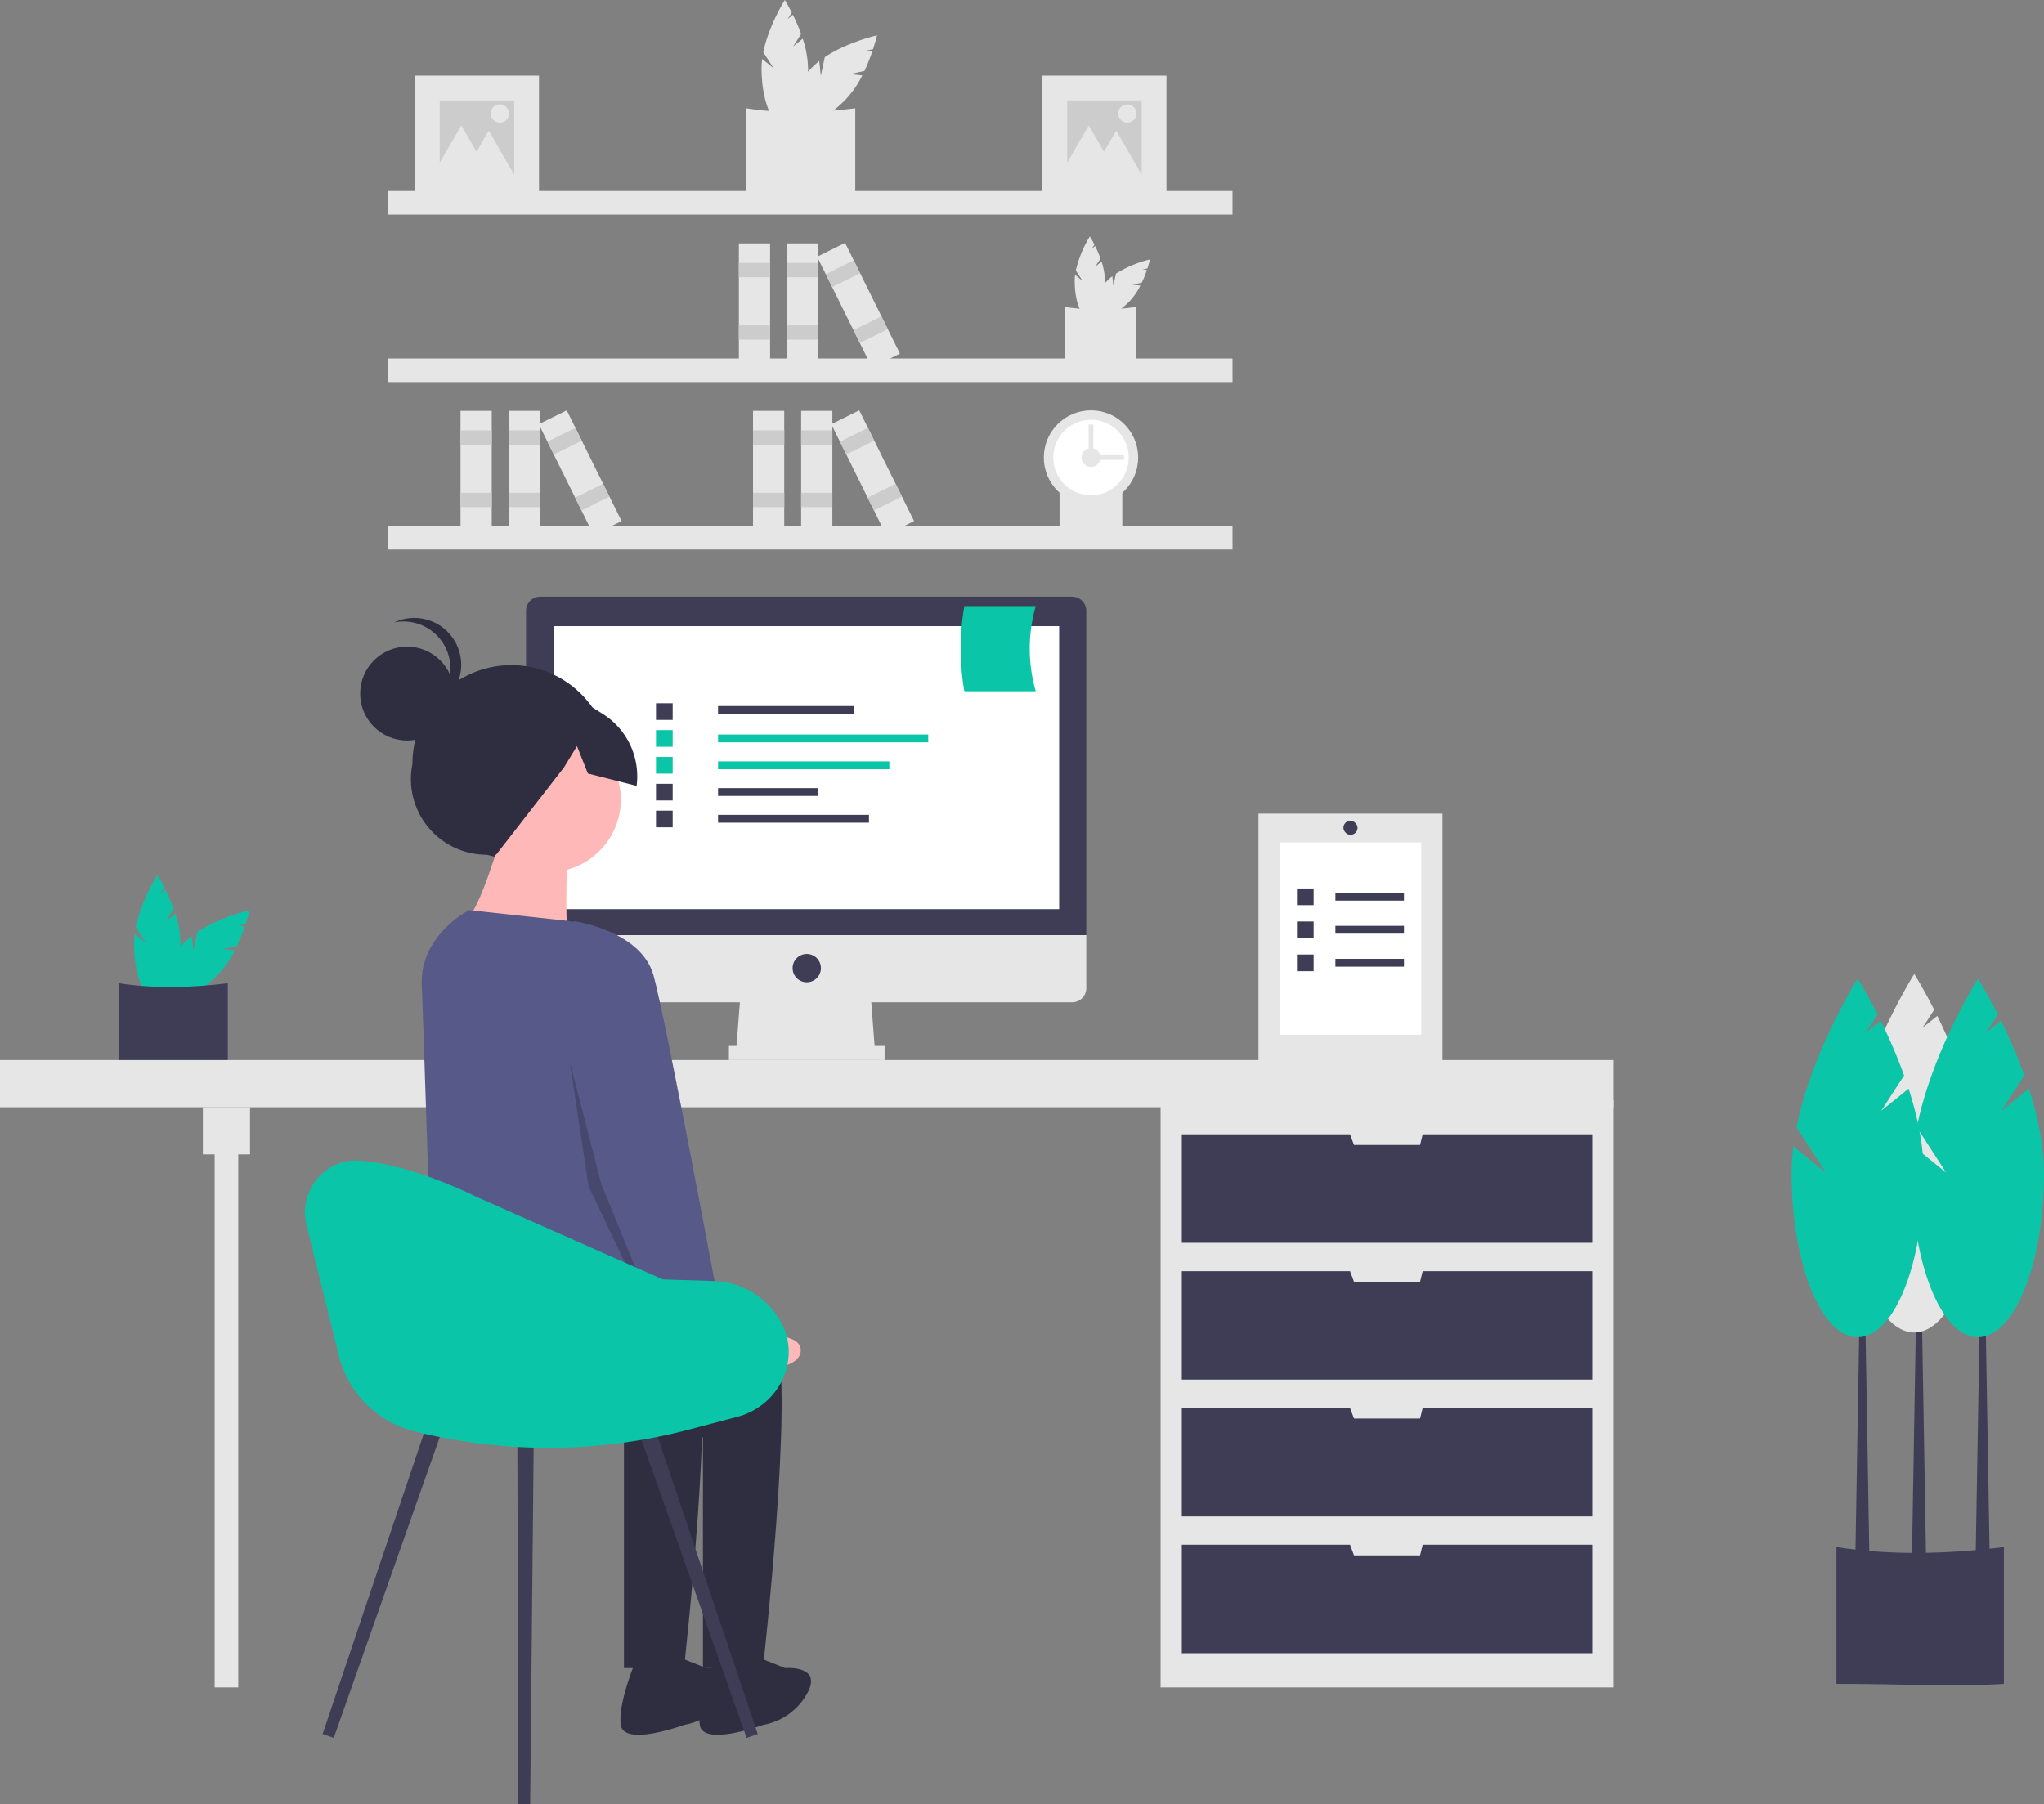 <svg
        xmlns="http://www.w3.org/2000/svg"
        viewBox="0 0 882.346 778.999">
    <rect x="0" y="0" width="882.346" height="778.999" fill="#808080" stroke="none"/>
    <title>remotely</title>
    <path d="M501.189,80.561l3.47-5.362a80.387,80.387,0,0,0-3.56-8.333l-2.244,1.812,1.776-2.745c-1.693-3.333-3.025-5.432-3.025-5.432s-6.958,10.965-9.283,22.575l4.452,6.881-4.929-3.981a32.522,32.522,0,0,0-.27,4.078c0,13.75,4.491,24.896,10.03,24.896s10.03-11.146,10.03-24.896a42.818,42.818,0,0,0-2.295-12.847Z"
          transform="translate(-158.827 -60.501)" fill="#e6e6e6"/>
    <path d="M525.747,92.481l6.245-1.338a80.386,80.386,0,0,0,3.375-8.409l-2.868-.305,3.197-.685c1.159-3.554,1.702-5.98,1.702-5.98s-12.674,2.833-22.527,9.399l-1.717,8.014-.67-6.3a32.524,32.524,0,0,0-3.075,2.693c-9.722,9.722-14.429,20.779-10.512,24.696s14.974-.789,24.696-10.512a42.818,42.818,0,0,0,7.462-10.707Z"
          transform="translate(-158.827 -60.501)" fill="#e6e6e6"/>
    <path d="M528.028,145.685c-14.481.926-30.26-.054-47.046,0V107.253c14.791,2.303,30.565,2.066,47.046,0Z"
          transform="translate(-158.827 -60.501)" fill="#e6e6e6"/>
    <path d="M631.628,175.652l2.263-3.497a52.424,52.424,0,0,0-2.321-5.434l-1.463,1.182,1.158-1.79c-1.104-2.173-1.973-3.543-1.973-3.543a50.241,50.241,0,0,0-6.054,14.722l2.903,4.487-3.214-2.596a21.21,21.21,0,0,0-.176,2.66c0,8.967,2.928,16.236,6.541,16.236s6.541-7.269,6.541-16.236a27.923,27.923,0,0,0-1.496-8.378Z"
          transform="translate(-158.827 -60.501)" fill="#e6e6e6"/>
    <path d="M647.644,183.426l4.073-.873a52.421,52.421,0,0,0,2.201-5.484l-1.87-.199,2.085-.447c.756-2.317,1.11-3.9,1.11-3.9a50.241,50.241,0,0,0-14.691,6.129l-1.12,5.226-.437-4.109a21.208,21.208,0,0,0-2.005,1.756c-6.34,6.34-9.41,13.551-6.855,16.105s9.765-.515,16.105-6.855a27.923,27.923,0,0,0,4.866-6.982Z"
          transform="translate(-158.827 -60.501)" fill="#e6e6e6"/>
    <path d="M649.131,218.122c-9.444.604-19.734-.035-30.681,0v-25.063a110.584,110.584,0,0,0,30.681,0Z"
          transform="translate(-158.827 -60.501)" fill="#e6e6e6"/>
    <path d="M643.3,292.399c-8.339.533-17.425-.031-27.091,0V270.268a97.647,97.647,0,0,0,27.091,0Z"
          transform="translate(-158.827 -60.501)" fill="#e6e6e6"/>
    <rect x="167.508" y="82.481" width="364.547" height="10.183" fill="#e6e6e6"/>
    <rect x="167.508" y="154.78" width="364.547" height="10.183" fill="#e6e6e6"/>
    <rect x="167.508" y="227.078" width="364.547" height="10.183" fill="#e6e6e6"/>
    <circle cx="470.958" cy="197.548" r="20.366" fill="#e6e6e6"/>
    <circle cx="470.958" cy="197.548" r="16.293" fill="#fff"/>
    <circle cx="470.958" cy="197.548" r="4.073" fill="#e6e6e6"/>
    <rect x="634.876" y="249.902" width="2.037" height="16.293"
          transform="translate(735.116 -438.347) rotate(90)" fill="#e6e6e6"/>
    <rect x="628.767" y="243.793" width="2.037" height="16.293"
          transform="translate(1100.743 443.377) rotate(180)" fill="#e6e6e6"/>
    <rect x="339.725" y="105.104" width="13.475" height="53.339" fill="#e6e6e6"/>
    <rect x="339.725" y="113.526" width="13.475" height="6.176" fill="#ccc"/>
    <rect x="339.725" y="140.476" width="13.475" height="6.176" fill="#ccc"/>
    <rect x="318.951" y="105.104" width="13.475" height="53.339" fill="#e6e6e6"/>
    <rect x="318.951" y="113.526" width="13.475" height="6.176" fill="#ccc"/>
    <rect x="318.951" y="140.476" width="13.475" height="6.176" fill="#ccc"/>
    <rect x="522.695" y="165.605" width="13.475" height="53.339"
          transform="translate(-189.171 194.366) rotate(-26.34)" fill="#e6e6e6"/>
    <rect x="515.969" y="175.601" width="13.475" height="6.176"
          transform="translate(-183.842 189.971) rotate(-26.34)" fill="#ccc"/>
    <rect x="527.926" y="199.753" width="13.475" height="6.176"
          transform="translate(-193.317 197.784) rotate(-26.34)" fill="#ccc"/>
    <rect x="219.567" y="177.403" width="13.475" height="53.339" fill="#e6e6e6"/>
    <rect x="219.567" y="185.825" width="13.475" height="6.176" fill="#ccc"/>
    <rect x="219.567" y="212.775" width="13.475" height="6.176" fill="#ccc"/>
    <rect x="198.793" y="177.403" width="13.475" height="53.339" fill="#e6e6e6"/>
    <rect x="198.793" y="185.825" width="13.475" height="6.176" fill="#ccc"/>
    <rect x="198.793" y="212.775" width="13.475" height="6.176" fill="#ccc"/>
    <rect x="402.537" y="237.903" width="13.475" height="53.339"
          transform="translate(-233.724 148.559) rotate(-26.34)" fill="#e6e6e6"/>
    <rect x="395.811" y="247.899" width="13.475" height="6.176"
          transform="translate(-228.395 144.164) rotate(-26.34)" fill="#ccc"/>
    <rect x="407.769" y="272.051" width="13.475" height="6.176"
          transform="translate(-237.87 151.977) rotate(-26.34)" fill="#ccc"/>
    <rect x="345.835" y="177.403" width="13.475" height="53.339" fill="#e6e6e6"/>
    <rect x="345.835" y="185.825" width="13.475" height="6.176" fill="#ccc"/>
    <rect x="345.835" y="212.775" width="13.475" height="6.176" fill="#ccc"/>
    <rect x="325.061" y="177.403" width="13.475" height="53.339" fill="#e6e6e6"/>
    <rect x="325.061" y="185.825" width="13.475" height="6.176" fill="#ccc"/>
    <rect x="325.061" y="212.775" width="13.475" height="6.176" fill="#ccc"/>
    <rect x="528.805" y="237.903" width="13.475" height="53.339"
          transform="translate(-220.615 204.582) rotate(-26.34)" fill="#e6e6e6"/>
    <rect x="522.079" y="247.899" width="13.475" height="6.176"
          transform="translate(-215.286 200.188) rotate(-26.34)" fill="#ccc"/>
    <rect x="534.036" y="272.051" width="13.475" height="6.176"
          transform="translate(-224.76 208.001) rotate(-26.34)" fill="#ccc"/>
    <rect x="449.987" y="32.646" width="53.556" height="53.556" fill="#e6e6e6"/>
    <rect x="460.699" y="43.357" width="32.134" height="32.134" fill="#ccc"/>
    <polygon points="470 54.143 476.814 65.944 483.627 77.745 470 77.745 456.373 77.745 463.187 65.944 470 54.143"
             fill="#e6e6e6"/>
    <polygon points="481.839 56.398 488.653 68.199 495.466 80 481.839 80 468.212 80 475.026 68.199 481.839 56.398"
             fill="#e6e6e6"/>
    <circle cx="486.631" cy="48.994" r="3.946" fill="#e6e6e6"/>
    <rect x="179.123" y="32.646" width="53.556" height="53.556" fill="#e6e6e6"/>
    <rect x="189.834" y="43.357" width="32.134" height="32.134" fill="#ccc"/>
    <polygon
            points="199.136 54.143 205.949 65.944 212.763 77.745 199.136 77.745 185.509 77.745 192.322 65.944 199.136 54.143"
            fill="#e6e6e6"/>
    <polygon points="210.975 56.398 217.788 68.199 224.601 80 210.975 80 197.348 80 204.161 68.199 210.975 56.398"
             fill="#e6e6e6"/>
    <circle cx="215.766" cy="48.994" r="3.946" fill="#e6e6e6"/>
    <path d="M230.324,458.345l3.47-5.362a80.387,80.387,0,0,0-3.56-8.333l-2.244,1.812,1.776-2.745c-1.693-3.333-3.025-5.432-3.025-5.432s-6.958,10.965-9.283,22.575l4.452,6.881-4.929-3.981a32.524,32.524,0,0,0-.27,4.078c0,13.75,4.491,24.896,10.03,24.896s10.03-11.146,10.03-24.896a42.818,42.818,0,0,0-2.295-12.847Z"
          transform="translate(-158.827 -60.501)" fill="#0ac5a8"/>
    <path d="M254.882,470.266l6.245-1.338a80.386,80.386,0,0,0,3.375-8.409l-2.868-.305,3.197-.685c1.159-3.554,1.702-5.98,1.702-5.98s-12.674,2.833-22.527,9.399l-1.717,8.014-.67-6.3a32.524,32.524,0,0,0-3.075,2.693c-9.722,9.722-14.429,20.779-10.512,24.696s14.974-.789,24.696-10.512a42.818,42.818,0,0,0,7.462-10.707Z"
          transform="translate(-158.827 -60.501)" fill="#0ac5a8"/>
    <path d="M257.163,523.469c-14.481.926-30.26-.054-47.046,0V485.038c14.791,2.303,30.565,2.066,47.046,0Z"
          transform="translate(-158.827 -60.501)" fill="#3f3d56"/>
    <rect x="500.998" y="475.031" width="195.511" height="253.554" fill="#e6e6e6"/>
    <rect x="92.664" y="488.269" width="10.183" height="240.316" fill="#e6e6e6"/>
    <rect y="457.72" width="696.509" height="20.366" fill="#e6e6e6"/>
    <rect x="87.573" y="478.086" width="20.366" height="20.366" fill="#e6e6e6"/>
    <polygon
            points="614.155 489.796 613.009 494.379 584.497 494.379 582.779 489.796 510.162 489.796 510.162 536.638 687.344 536.638 687.344 489.796 614.155 489.796"
            fill="#3f3d56"/>
    <polygon
            points="614.155 548.857 613.009 553.439 584.497 553.439 582.779 548.857 510.162 548.857 510.162 595.698 687.344 595.698 687.344 548.857 614.155 548.857"
            fill="#3f3d56"/>
    <polygon
            points="614.155 607.918 613.009 612.5 584.497 612.5 582.779 607.918 510.162 607.918 510.162 654.759 687.344 654.759 687.344 607.918 614.155 607.918"
            fill="#3f3d56"/>
    <polygon
            points="614.155 666.979 613.009 671.561 584.497 671.561 582.779 666.979 510.162 666.979 510.162 713.82 687.344 713.82 687.344 666.979 614.155 666.979"
            fill="#3f3d56"/>
    <polygon points="377.785 454.665 317.706 454.665 319.742 428.19 375.748 428.19 377.785 454.665" fill="#e6e6e6"/>
    <rect x="314.651" y="451.611" width="67.207" height="6.11" fill="#e6e6e6"/>
    <path d="M621.639,318.128H392.015a6.11,6.11,0,0,0-6.11,6.11V464.252H627.748V324.237A6.11,6.11,0,0,0,621.639,318.128Z"
          transform="translate(-158.827 -60.501)" fill="#3f3d56"/>
    <path d="M385.905,464.252V487.163a6.11,6.11,0,0,0,6.11,6.11h229.624a6.11,6.11,0,0,0,6.11-6.11V464.252Z"
          transform="translate(-158.827 -60.501)" fill="#e6e6e6"/>
    <rect x="239.298" y="270.355" width="217.914" height="122.195" fill="#fff"/>
    <circle cx="348.254" cy="418.007" r="6.11" fill="#3f3d56"/>
    <path d="M1023.862,787.558c-22.254,1.424-46.502-.083-72.298,0V728.498c22.731,3.539,46.971,3.175,72.298,0Z"
          transform="translate(-158.827 -60.501)" fill="#3f3d56"/>
    <polygon points="831.432 673.3 825.322 673.3 827.359 553.949 829.395 553.949 831.432 673.3" fill="#3f3d56"/>
    <polygon points="858.926 674.107 852.816 674.107 854.853 554.755 856.889 554.755 858.926 674.107" fill="#3f3d56"/>
    <polygon points="806.993 674.107 800.883 674.107 802.92 554.755 804.956 554.755 806.993 674.107" fill="#3f3d56"/>
    <path d="M995.35,538.078l9.863-15.242a228.514,228.514,0,0,0-10.119-23.687l-6.378,5.151,5.05-7.804c-4.813-9.473-8.599-15.442-8.599-15.442s-19.78,31.17-26.389,64.173L971.435,564.786l-14.011-11.317a92.452,92.452,0,0,0-.769,11.593c0,39.086,12.765,70.771,28.512,70.771s28.512-31.685,28.512-70.771c0-12.117-2.741-24.794-6.523-36.521Z"
          transform="translate(-158.827 -60.501)" fill="#e6e6e6"/>
    <path d="M1022.844,540.114l9.863-15.242a228.515,228.515,0,0,0-10.119-23.687l-6.378,5.151,5.05-7.804c-4.813-9.473-8.599-15.442-8.599-15.442s-19.78,31.17-26.389,64.173l12.656,19.56-14.011-11.317a92.452,92.452,0,0,0-.769,11.593c0,39.086,12.765,70.771,28.512,70.771s28.512-31.685,28.512-70.771c0-12.117-2.741-24.794-6.523-36.521Z"
          transform="translate(-158.827 -60.501)" fill="#0ac5a8"/>
    <path d="M970.911,540.114l9.863-15.242a228.517,228.517,0,0,0-10.119-23.687l-6.378,5.151,5.05-7.804c-4.812-9.473-8.599-15.442-8.599-15.442s-19.78,31.17-26.389,64.173l12.656,19.56-14.011-11.317a92.452,92.452,0,0,0-.769,11.593c0,39.086,12.765,70.771,28.512,70.771s28.512-31.685,28.512-70.771c0-12.117-2.741-24.794-6.523-36.521Z"
          transform="translate(-158.827 -60.501)" fill="#0ac5a8"/>
    <rect x="309.964" y="304.848" width="58.756" height="3.373" fill="#3f3d56"/>
    <rect x="309.964" y="317.151" width="90.732" height="3.373" fill="#0ac5a8"/>
    <rect x="309.964" y="328.742" width="73.945" height="3.373" fill="#0ac5a8"/>
    <rect x="309.964" y="340.29" width="43.168" height="3.373" fill="#3f3d56"/>
    <rect x="309.964" y="351.837" width="65.151" height="3.373" fill="#3f3d56"/>
    <rect x="283.184" y="303.649" width="7.195" height="7.195" fill="#3f3d56"/>
    <rect x="283.184" y="315.24" width="7.195" height="7.195" fill="#0ac5a8"/>
    <rect x="283.184" y="326.831" width="7.195" height="7.195" fill="#0ac5a8"/>
    <rect x="283.184" y="338.423" width="7.195" height="7.195" fill="#3f3d56"/>
    <rect x="283.184" y="350.014" width="7.195" height="7.195" fill="#3f3d56"/>
    <path d="M605.942,358.963H575.109a107.84,107.84,0,0,1,0-36.763h30.833A66.148,66.148,0,0,0,605.942,358.963Z"
          transform="translate(-158.827 -60.501)" fill="#0ac5a8"/>
    <path d="M381.591,432.645l-12.685-3.092a32.657,32.657,0,0,1-32.051-39.124v0a42.685,42.685,0,0,1,42.631-42.738h0a42.685,42.685,0,0,1,42.738,42.631v0C429.417,415.35,406.891,438.812,381.591,432.645Z"
          transform="translate(-158.827 -60.501)" fill="#2f2e41"/>
    <circle cx="236.62" cy="345.243" r="31.364" fill="#ffb8b8"/>
    <path d="M374.992,422.108s-9.545,32.727-15,35.455,43.636,6.818,43.636,6.818-1.364-31.364,1.364-34.091S374.992,422.108,374.992,422.108Z"
          transform="translate(-158.827 -60.501)" fill="#ffb8b8"/>
    <path d="M424.083,623.926s61.364-5.455,69.546,15S488.174,780.745,488.174,780.745H462.265V681.199s-110.472-31.402-110.472-42.311S424.083,623.926,424.083,623.926Z"
          transform="translate(-158.827 -60.501)" fill="#2f2e41"/>
    <path d="M484.083,775.29l13.636,5.455s16.364-1.364,9.545,10.909A27.004,27.004,0,0,1,488.174,805.29s-25.909,9.545-27.273,0,6.818-28.636,6.818-28.636Z"
          transform="translate(-158.827 -60.501)" fill="#2f2e41"/>
    <path d="M389.992,623.926s61.364-5.455,69.546,15S454.083,780.745,454.083,780.745H428.174V681.199s-78.418-18.164-78.418-29.073c0-5.125-5.343-31.171,4.073-36.658C364.457,609.274,389.992,623.926,389.992,623.926Z"
          transform="translate(-158.827 -60.501)" fill="#2f2e41"/>
    <path d="M449.992,775.29l13.636,5.455s16.364-1.364,9.545,10.909A27.004,27.004,0,0,1,454.083,805.29s-25.909,9.545-27.273,0,6.818-28.636,6.818-28.636Z"
          transform="translate(-158.827 -60.501)" fill="#2f2e41"/>
    <path d="M361.356,453.471l40.98,4.454a30.182,30.182,0,0,1,26.269,23.767L444.538,557.108s5.455,75-5.455,79.091-25.909-16.364-46.364-13.636-47.046,8.864-47.046,8.864S341.451,497.179,340.901,486.199C339.801,464.248,361.356,453.471,361.356,453.471Z"
          transform="translate(-158.827 -60.501)" fill="#575a89"/>
    <path d="M458.427,627.823l16.824,9.908s30.183-4.331,29.241,6.278-33.889,8.559-33.889,8.559l-20.275-12.493Z"
          transform="translate(-158.827 -60.501)" fill="#ffb8b8"/>
    <circle cx="175.743" cy="299.475" r="20.26" fill="#2f2e41"/>
    <path d="M353.263,349.085a20.25,20.25,0,0,0-24.247-19.836,20.25,20.25,0,1,1,12.63,38.165A20.243,20.243,0,0,0,353.263,349.085Z"
          transform="translate(-158.827 -60.501)" fill="#2f2e41"/>
    <path d="M370.643,360.575l27.313-5.029,21.005,13.165a31.863,31.863,0,0,1,14.678,31.095l-21.037-5.332-4.711-11.812-5.61,9.196-29.334,37.75-16.47-10.488-14.683-23.009Z"
          transform="translate(-158.827 -60.501)" fill="#2f2e41"/>
    <path d="M393.136,465.071l13.636-6.818s28.636,4.091,34.091,23.182,30,151.364,30,151.364L447.681,643.708l-32.727-80.455Z"
          transform="translate(-158.827 -60.501)" fill="#575a89"/>
    <polygon points="245.917 458.23 259.565 511.205 283.767 570.701 282.928 572.761 254.063 512.199 245.917 458.23"
             opacity="0.2"/>
    <polygon points="144.084 750.379 139.271 748.721 185.896 610.231 192.636 612.553 144.084 750.379" fill="#3f3d56"/>
    <polygon points="322.291 750.379 327.105 748.721 280.479 610.231 273.74 612.553 322.291 750.379" fill="#3f3d56"/>
    <polygon points="223.77 778.981 228.861 778.999 230.443 617.107 223.315 617.082 223.77 778.981" fill="#3f3d56"/>
    <path d="M291.127,589.357l13.966,56.445a44.826,44.826,0,0,0,32.642,32.721l0,0a238.26,238.26,0,0,0,118.547-.764l20.851-5.499c12.116-3.195,21.227-13.601,22.089-26.101a25.685,25.685,0,0,0-2.323-12.872q-.122-.26-.246-.515a34.064,34.064,0,0,0-29.598-19.138l-22.089-.713L364.521,577.282s-27.667-14.053-50.412-15.626C299.089,560.617,287.51,574.741,291.127,589.357Z"
          transform="translate(-158.827 -60.501)" fill="#0ac5a8"/>
    <rect x="543.257" y="351.309" width="79.426" height="107.939" fill="#e6e6e6"/>
    <rect x="552.421" y="363.764" width="61.097" height="83.03" fill="#fff"/>
    <rect x="576.467" y="385.492" width="29.602" height="3.373" fill="#3f3d56"/>
    <rect x="559.87" y="383.625" width="7.195" height="7.195" fill="#3f3d56"/>
    <rect x="576.467" y="399.748" width="29.602" height="3.373" fill="#3f3d56"/>
    <rect x="559.87" y="397.881" width="7.195" height="7.195" fill="#3f3d56"/>
    <rect x="576.467" y="414.004" width="29.602" height="3.373" fill="#3f3d56"/>
    <rect x="559.87" y="412.137" width="7.195" height="7.195" fill="#3f3d56"/>
    <rect x="579.915" y="354.364" width="6.11" height="6.11" rx="3.055" fill="#3f3d56"/>
</svg>